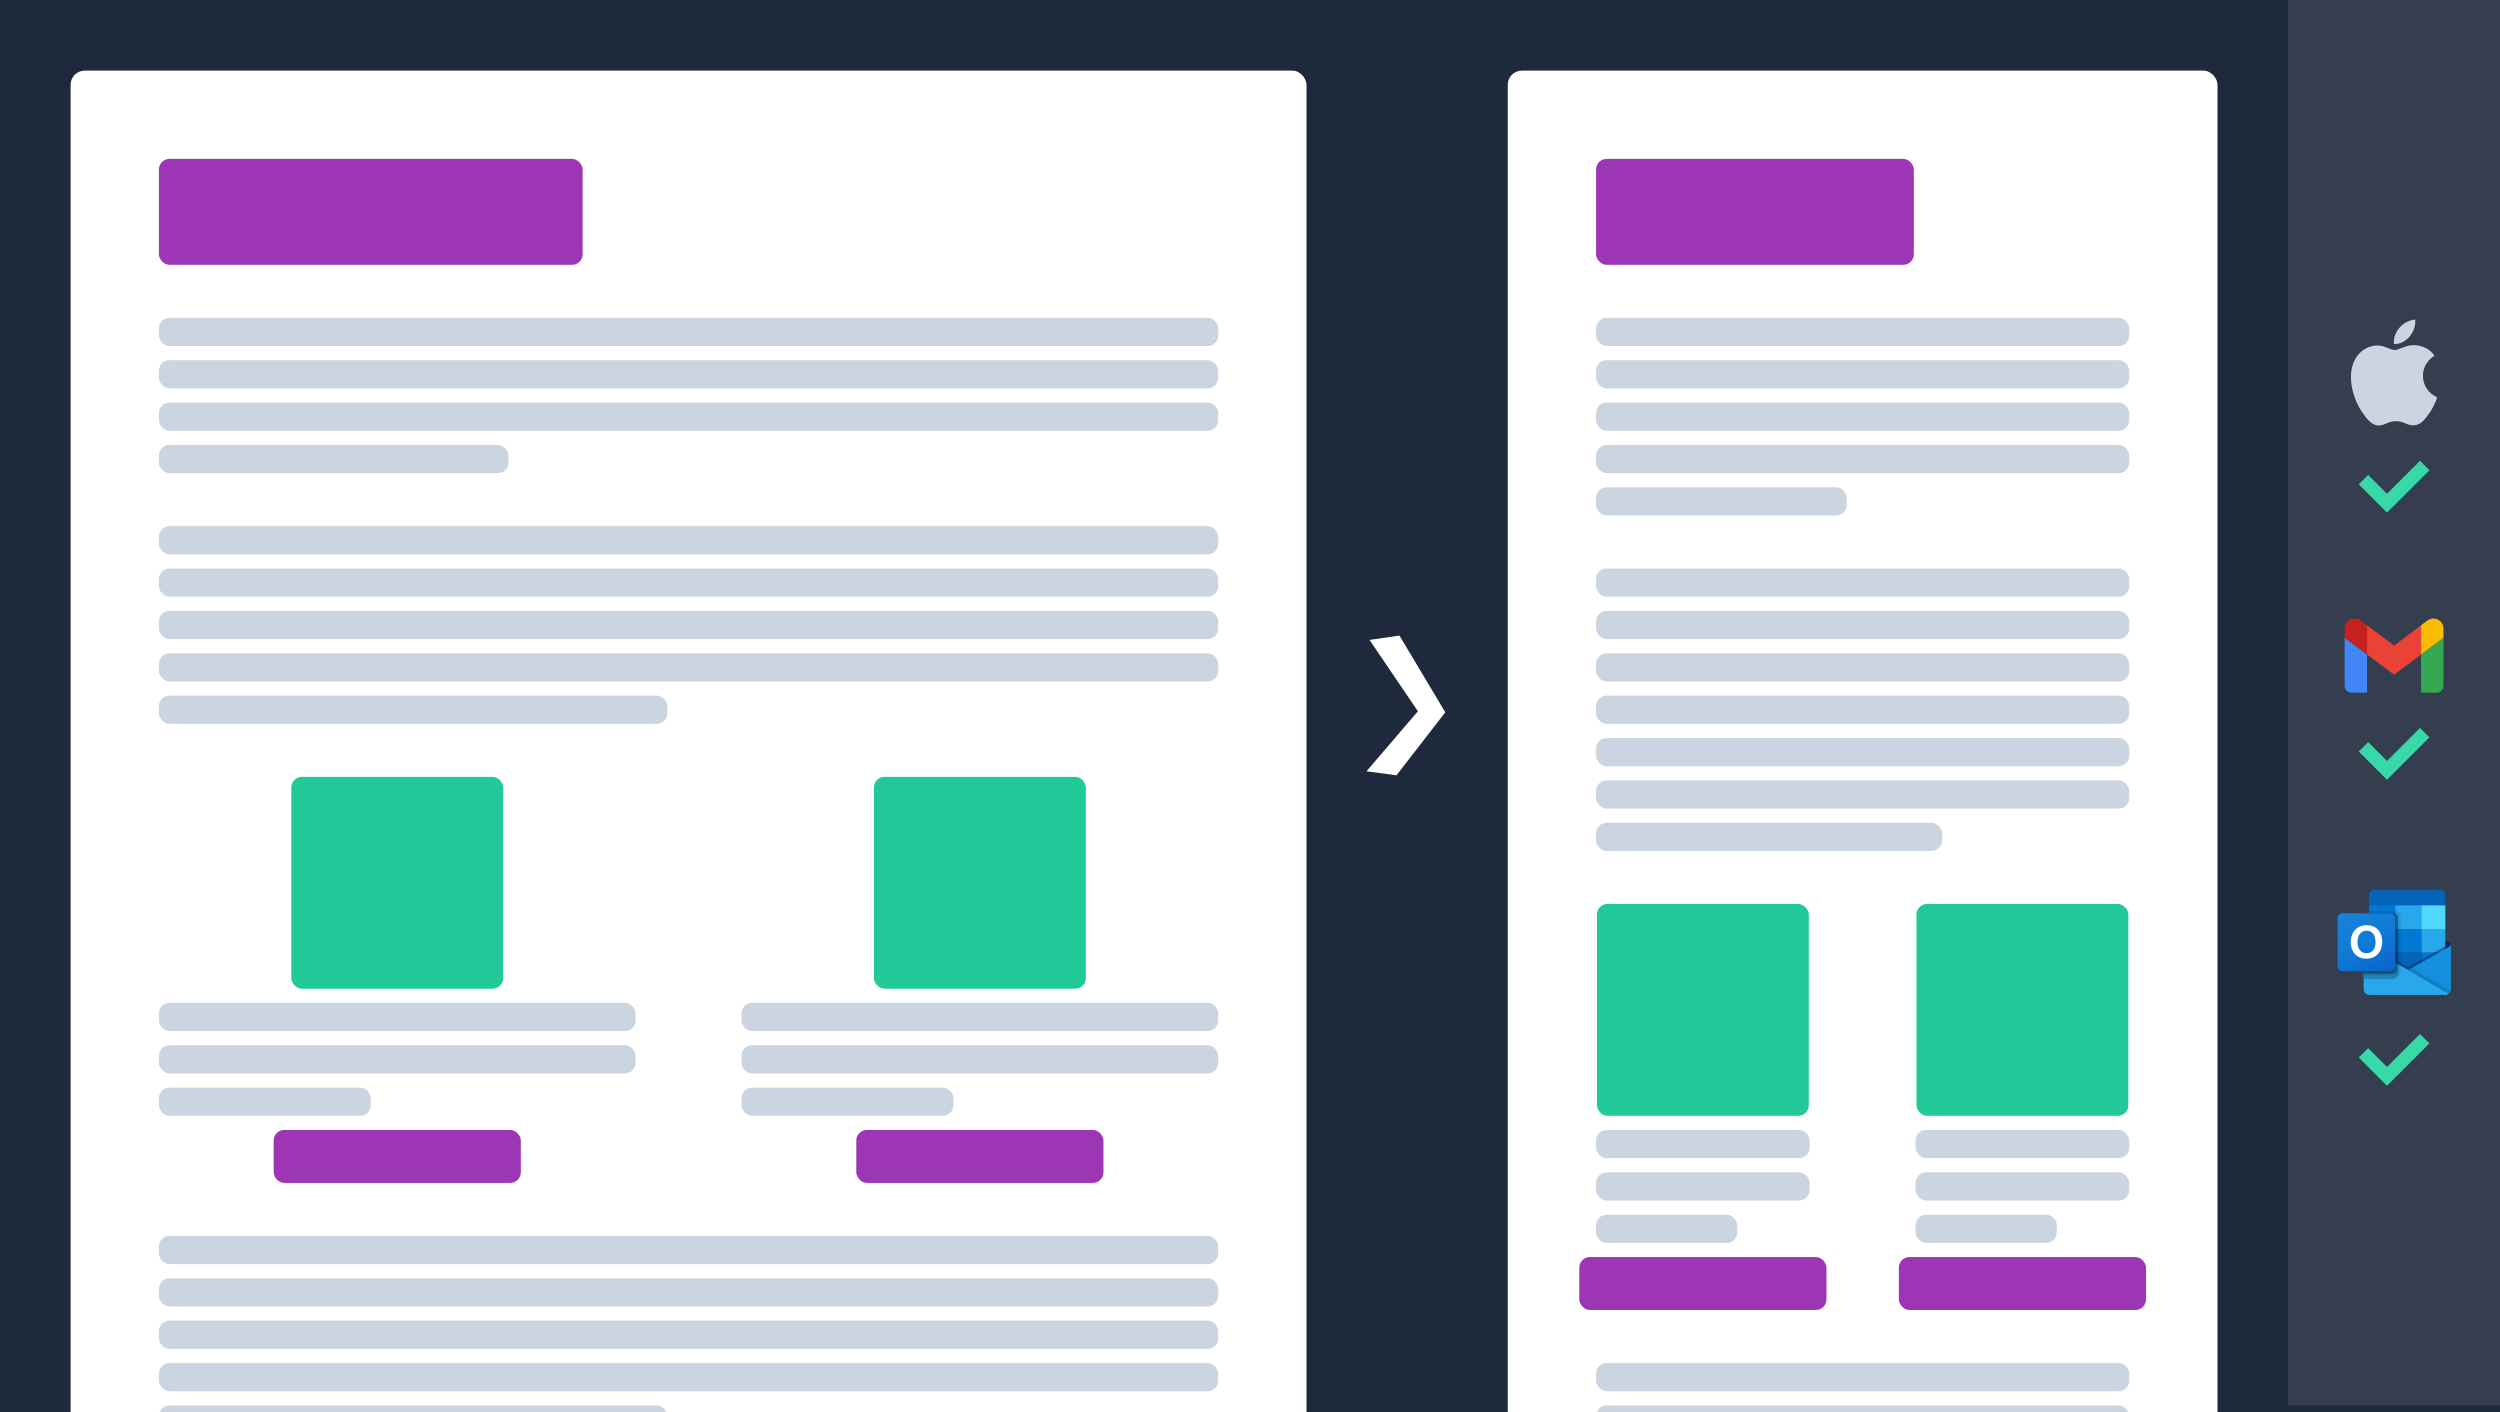 <svg width="708" height="400" viewBox="0 0 708 400" fill="none" xmlns="http://www.w3.org/2000/svg">
<rect x="0" y="0" width="708" height="400" fill="#333333" stroke="none"/>
<g clip-path="url(#clip0_375_4)">
<rect width="708" height="400" fill="#1E293B"/>
<rect x="20" y="20" width="350" height="411" rx="4" fill="white"/>
<rect x="45" y="45" width="120" height="30" rx="3" fill="#9C36B5"/>
<rect x="45" y="90" width="300" height="8" rx="3" fill="#CBD5E1"/>
<rect x="45" y="102" width="300" height="8" rx="3" fill="#CBD5E1"/>
<rect x="45" y="114" width="300" height="8" rx="3" fill="#CBD5E1"/>
<rect x="45" y="126" width="99" height="8" rx="3" fill="#CBD5E1"/>
<rect x="45" y="149" width="300" height="8" rx="3" fill="#CBD5E1"/>
<rect x="45" y="161" width="300" height="8" rx="3" fill="#CBD5E1"/>
<rect x="45" y="173" width="300" height="8" rx="3" fill="#CBD5E1"/>
<rect x="45" y="185" width="300" height="8" rx="3" fill="#CBD5E1"/>
<rect x="45" y="197" width="144" height="8" rx="3" fill="#CBD5E1"/>
<rect x="82.5" y="220" width="60" height="60" rx="3" fill="#20C997"/>
<rect x="45" y="284" width="135" height="8" rx="3" fill="#CBD5E1"/>
<rect x="45" y="296" width="135" height="8" rx="3" fill="#CBD5E1"/>
<rect x="45" y="308" width="60" height="8" rx="3" fill="#CBD5E1"/>
<rect x="77.5" y="320" width="70" height="15" rx="3" fill="#9C36B5"/>
<rect x="247.5" y="220" width="60" height="60" rx="3" fill="#20C997"/>
<rect x="210" y="284" width="135" height="8" rx="3" fill="#CBD5E1"/>
<rect x="210" y="296" width="135" height="8" rx="3" fill="#CBD5E1"/>
<rect x="210" y="308" width="60" height="8" rx="3" fill="#CBD5E1"/>
<rect x="242.5" y="320" width="70" height="15" rx="3" fill="#9C36B5"/>
<rect x="45" y="350" width="300" height="8" rx="3" fill="#CBD5E1"/>
<rect x="45" y="362" width="300" height="8" rx="3" fill="#CBD5E1"/>
<rect x="45" y="374" width="300" height="8" rx="3" fill="#CBD5E1"/>
<rect x="45" y="386" width="300" height="8" rx="3" fill="#CBD5E1"/>
<rect x="45" y="398" width="144" height="8" rx="3" fill="#CBD5E1"/>
<path d="M409.3 201.725L396.325 180L387.85 181.225L401.55 201.425L387 218.425L395.475 219.575L409.3 201.725Z" fill="white"/>
<rect x="427" y="20" width="201" height="447" rx="4" fill="white"/>
<rect x="452" y="45" width="90" height="30" rx="3" fill="#9C36B5"/>
<rect x="452" y="90" width="151" height="8" rx="3" fill="#CBD5E1"/>
<rect x="452" y="102" width="151" height="8" rx="3" fill="#CBD5E1"/>
<rect x="452" y="114" width="151" height="8" rx="3" fill="#CBD5E1"/>
<rect x="452" y="126" width="151" height="8" rx="3" fill="#CBD5E1"/>
<rect x="452" y="138" width="71" height="8" rx="3" fill="#CBD5E1"/>
<rect x="452" y="161" width="151" height="8" rx="3" fill="#CBD5E1"/>
<rect x="452" y="173" width="151" height="8" rx="3" fill="#CBD5E1"/>
<rect x="452" y="185" width="151" height="8" rx="3" fill="#CBD5E1"/>
<rect x="452" y="197" width="151" height="8" rx="3" fill="#CBD5E1"/>
<rect x="452" y="209" width="151" height="8" rx="3" fill="#CBD5E1"/>
<rect x="452" y="221" width="151" height="8" rx="3" fill="#CBD5E1"/>
<rect x="452" y="233" width="98" height="8" rx="3" fill="#CBD5E1"/>
<rect x="452.25" y="256" width="60" height="60" rx="3" fill="#20C997"/>
<rect x="452" y="320" width="60.5" height="8" rx="3" fill="#CBD5E1"/>
<rect x="452" y="332" width="60.5" height="8" rx="3" fill="#CBD5E1"/>
<rect x="452" y="344" width="40" height="8" rx="3" fill="#CBD5E1"/>
<rect x="447.25" y="356" width="70" height="15" rx="3" fill="#9C36B5"/>
<rect x="542.75" y="256" width="60" height="60" rx="3" fill="#20C997"/>
<rect x="542.5" y="320" width="60.5" height="8" rx="3" fill="#CBD5E1"/>
<rect x="542.5" y="332" width="60.5" height="8" rx="3" fill="#CBD5E1"/>
<rect x="542.5" y="344" width="40" height="8" rx="3" fill="#CBD5E1"/>
<rect x="537.75" y="356" width="70" height="15" rx="3" fill="#9C36B5"/>
<rect x="452" y="386" width="151" height="8" rx="3" fill="#CBD5E1"/>
<rect x="452" y="398" width="151" height="8" rx="3" fill="#CBD5E1"/>
<rect width="60" height="398" transform="translate(648)" fill="white" fill-opacity="0.1"/>
<path fill-rule="evenodd" clip-rule="evenodd" d="M686.192 106.443C686.155 102.645 689.29 100.823 689.43 100.733C687.668 98.155 684.922 97.801 683.944 97.761C681.608 97.525 679.386 99.137 678.199 99.137C677.015 99.137 675.186 97.796 673.249 97.832C670.703 97.869 668.356 99.313 667.043 101.593C664.398 106.182 666.367 112.985 668.945 116.706C670.204 118.528 671.706 120.576 673.679 120.503C675.578 120.428 676.296 119.273 678.593 119.273C680.89 119.273 681.535 120.503 683.545 120.463C685.589 120.426 686.884 118.605 688.135 116.777C689.582 114.662 690.176 112.617 690.212 112.512C690.166 112.491 686.226 110.982 686.187 106.445L686.192 106.443H686.192ZM682.417 95.295C683.463 94.025 684.17 92.263 683.977 90.504C682.469 90.566 680.641 91.509 679.559 92.777C678.587 93.903 677.738 95.696 677.965 97.419C679.649 97.55 681.368 96.564 682.415 95.297L682.417 95.295V95.295Z" fill="#CBD5E1"/>
<path d="M668 137.171L670.667 134.505L676 139.838L685.333 130.505L688 133.171L676 145.171L668 137.171Z" fill="#38D9A9"/>
<g clip-path="url(#clip1_375_4)">
<path d="M665.905 196.162H670.357V185.35L664 180.585V194.275C664 195.319 664.861 196.162 665.905 196.162Z" fill="#4285F4"/>
<path d="M685.64 196.162H690.093C691.157 196.162 691.998 195.301 691.998 194.257V180.585L685.64 185.35V196.162Z" fill="#34A853"/>
<path d="M685.64 177.085V185.35L692 180.585V178.038C692 175.675 689.306 174.335 687.417 175.748L685.64 177.085Z" fill="#FBBC04"/>
<path d="M670.357 185.35V177.085L678 182.821L685.64 177.085V185.35L678 191.067L670.357 185.35Z" fill="#EA4335"/>
<path d="M664 178.038V180.585L670.36 185.35V177.085L668.582 175.748C666.693 174.337 664 175.693 664 178.038Z" fill="#C5221F"/>
</g>
<path d="M668 212.829L670.667 210.162L676 215.495L685.333 206.162L688 208.829L676 220.829L668 212.829Z" fill="#38D9A9"/>
<g clip-path="url(#clip2_375_4)">
<path d="M694 267.573C694.002 267.323 693.872 267.09 693.659 266.959H693.655L693.642 266.952L682.554 260.388C682.505 260.356 682.456 260.326 682.405 260.299C681.977 260.079 681.468 260.079 681.04 260.299C680.989 260.326 680.939 260.356 680.891 260.388L669.802 266.951L669.789 266.959C669.45 267.169 669.347 267.615 669.557 267.954C669.619 268.054 669.705 268.137 669.807 268.196L680.895 274.76C680.943 274.792 680.992 274.822 681.044 274.849C681.472 275.069 681.98 275.069 682.409 274.849C682.46 274.822 682.509 274.793 682.557 274.76L693.645 268.196C693.867 268.068 694.002 267.829 694 267.573Z" fill="#0A2767"/>
<path d="M671.096 263.191H678.373V269.861H671.096V263.191ZM692.512 256.41V253.359C692.529 252.596 691.926 251.963 691.163 251.945H672.279C671.516 251.963 670.913 252.596 670.93 253.359V256.41L682.093 259.387L692.512 256.41Z" fill="#0364B8"/>
<path d="M670.93 256.41H678.372V263.107H670.93V256.41Z" fill="#0078D4"/>
<path d="M685.814 256.41H678.372V263.107L685.814 269.805H692.511V263.108L685.814 256.41Z" fill="#28A8EA"/>
<path d="M678.372 263.108H685.814V269.806H678.372V263.108Z" fill="#0078D4"/>
<path d="M678.372 269.806H685.814V276.503H678.372V269.806Z" fill="#0364B8"/>
<path d="M671.096 269.861H678.373V275.924H671.096V269.861Z" fill="#14447D"/>
<path d="M685.814 269.806H692.511V276.503H685.814V269.806Z" fill="#0078D4"/>
<path d="M693.659 268.156L693.645 268.163L682.557 274.399C682.509 274.429 682.459 274.458 682.408 274.483C682.22 274.572 682.015 274.623 681.807 274.631L681.201 274.277C681.15 274.251 681.101 274.223 681.052 274.191L669.815 267.778H669.81L669.442 267.573V280.198C669.448 281.04 670.136 281.718 670.977 281.713H692.489C692.501 281.713 692.512 281.706 692.526 281.706C692.704 281.695 692.879 281.658 693.047 281.598C693.119 281.567 693.189 281.531 693.256 281.489C693.306 281.461 693.392 281.399 693.392 281.399C693.773 281.117 693.999 280.671 694 280.197V267.573C694 267.814 693.869 268.037 693.659 268.156Z" fill="url(#paint0_linear_375_4)"/>
<path opacity="0.5" d="M693.404 267.523V268.297L681.81 276.28L669.806 267.784C669.806 267.779 669.803 267.776 669.799 267.776L668.697 267.114V266.556L669.151 266.548L670.111 267.099L670.134 267.106L670.215 267.158C670.215 267.158 681.497 273.596 681.527 273.61L681.959 273.863C681.997 273.848 682.034 273.833 682.079 273.819C682.101 273.804 693.279 267.516 693.279 267.516L693.404 267.523Z" fill="#0A2767"/>
<path d="M693.659 268.156L693.645 268.164L682.557 274.4C682.509 274.43 682.459 274.458 682.408 274.483C681.977 274.694 681.474 274.694 681.043 274.483C680.992 274.458 680.942 274.43 680.894 274.4L669.806 268.164L669.793 268.156C669.579 268.039 669.445 267.816 669.442 267.573V280.197C669.448 281.039 670.135 281.718 670.977 281.712H692.466C693.308 281.718 693.995 281.039 694 280.197V267.573C694 267.814 693.869 268.037 693.659 268.156Z" fill="#1490DF"/>
<path opacity="0.1" d="M682.718 274.308L682.552 274.401C682.504 274.432 682.455 274.46 682.403 274.486C682.22 274.576 682.021 274.628 681.818 274.641L686.037 279.629L693.396 281.402C693.598 281.25 693.758 281.05 693.863 280.82L682.718 274.308Z" fill="black"/>
<path opacity="0.05" d="M683.47 273.885L682.553 274.401C682.504 274.431 682.455 274.459 682.404 274.485C682.221 274.575 682.022 274.628 681.819 274.64L683.795 280.089L693.399 281.4C693.777 281.116 694 280.671 694 280.198V280.034L683.47 273.885Z" fill="black"/>
<path d="M670.998 281.712H692.464C692.794 281.714 693.116 281.61 693.383 281.415L681.2 274.279C681.149 274.253 681.099 274.224 681.051 274.193L669.814 267.78H669.809L669.442 267.573V280.154C669.441 281.014 670.138 281.712 670.998 281.712Z" fill="#28A8EA"/>
<path opacity="0.1" d="M679.861 259.262V275.136C679.859 275.693 679.521 276.193 679.005 276.401C678.845 276.47 678.673 276.506 678.499 276.506H669.442V258.643H670.93V257.899H678.498C679.251 257.901 679.859 258.511 679.861 259.262Z" fill="black"/>
<path opacity="0.2" d="M679.116 260.007V275.881C679.118 276.061 679.08 276.238 679.004 276.401C678.798 276.911 678.304 277.245 677.754 277.248H669.442V258.643H677.754C677.97 258.641 678.183 258.694 678.372 258.799C678.828 259.029 679.116 259.496 679.116 260.007Z" fill="black"/>
<path opacity="0.2" d="M679.116 260.007V274.392C679.113 275.143 678.506 275.753 677.754 275.759H669.442V258.643H677.754C677.97 258.641 678.183 258.694 678.372 258.799C678.828 259.029 679.116 259.496 679.116 260.007Z" fill="black"/>
<path opacity="0.2" d="M678.372 260.007V274.392C678.371 275.144 677.763 275.755 677.01 275.759H669.442V258.642H677.01C677.763 258.643 678.373 259.253 678.372 260.006C678.372 260.006 678.372 260.006 678.372 260.007Z" fill="black"/>
<path d="M663.364 258.642H677.008C677.761 258.642 678.372 259.253 678.372 260.007V273.651C678.372 274.404 677.762 275.015 677.008 275.015H663.364C662.611 275.015 662 274.404 662 273.651V260.007C662 259.254 662.611 258.642 663.364 258.642Z" fill="url(#paint1_linear_375_4)"/>
<path d="M666.264 264.364C666.6 263.647 667.143 263.048 667.822 262.642C668.574 262.212 669.431 261.997 670.298 262.022C671.101 262.004 671.893 262.208 672.589 262.611C673.243 263.001 673.769 263.572 674.104 264.255C674.47 265.008 674.652 265.837 674.636 266.674C674.653 267.548 674.466 268.415 674.089 269.204C673.746 269.912 673.202 270.503 672.526 270.906C671.804 271.321 670.982 271.529 670.149 271.51C669.329 271.53 668.519 271.324 667.808 270.914C667.148 270.524 666.615 269.952 666.271 269.267C665.904 268.525 665.719 267.705 665.734 266.877C665.719 266.011 665.9 265.151 666.264 264.364ZM667.924 268.405C668.104 268.858 668.408 269.251 668.801 269.537C669.202 269.817 669.682 269.962 670.171 269.95C670.691 269.971 671.204 269.821 671.633 269.524C672.021 269.238 672.317 268.844 672.484 268.392C672.671 267.886 672.763 267.351 672.756 266.812C672.761 266.268 672.675 265.727 672.499 265.212C672.344 264.747 672.058 264.337 671.675 264.032C671.258 263.721 670.746 263.563 670.226 263.586C669.727 263.572 669.236 263.718 668.825 264.002C668.425 264.29 668.115 264.686 667.932 265.144C667.526 266.194 667.523 267.357 667.926 268.407L667.924 268.405Z" fill="white"/>
<path d="M685.814 256.41H692.511V263.107H685.814V256.41Z" fill="#50D9FF"/>
</g>
<path d="M668 299.495L670.667 296.829L676 302.162L685.333 292.829L688 295.495L676 307.495L668 299.495Z" fill="#38D9A9"/>
</g>
<defs>
<linearGradient id="paint0_linear_375_4" x1="681.721" y1="267.573" x2="681.721" y2="281.713" gradientUnits="userSpaceOnUse">
<stop stop-color="#35B8F1"/>
<stop offset="1" stop-color="#28A8EA"/>
</linearGradient>
<linearGradient id="paint1_linear_375_4" x1="664.844" y1="257.577" x2="675.528" y2="276.081" gradientUnits="userSpaceOnUse">
<stop stop-color="#1784D9"/>
<stop offset="0.5" stop-color="#107AD5"/>
<stop offset="1" stop-color="#0A63C9"/>
</linearGradient>
<clipPath id="clip0_375_4">
<rect width="708" height="400" fill="white"/>
</clipPath>
<clipPath id="clip1_375_4">
<rect width="28" height="20.991" fill="white" transform="translate(664 175.171)"/>
</clipPath>
<clipPath id="clip2_375_4">
<rect width="32" height="32" fill="white" transform="translate(662 250.829)"/>
</clipPath>
</defs>
</svg>
